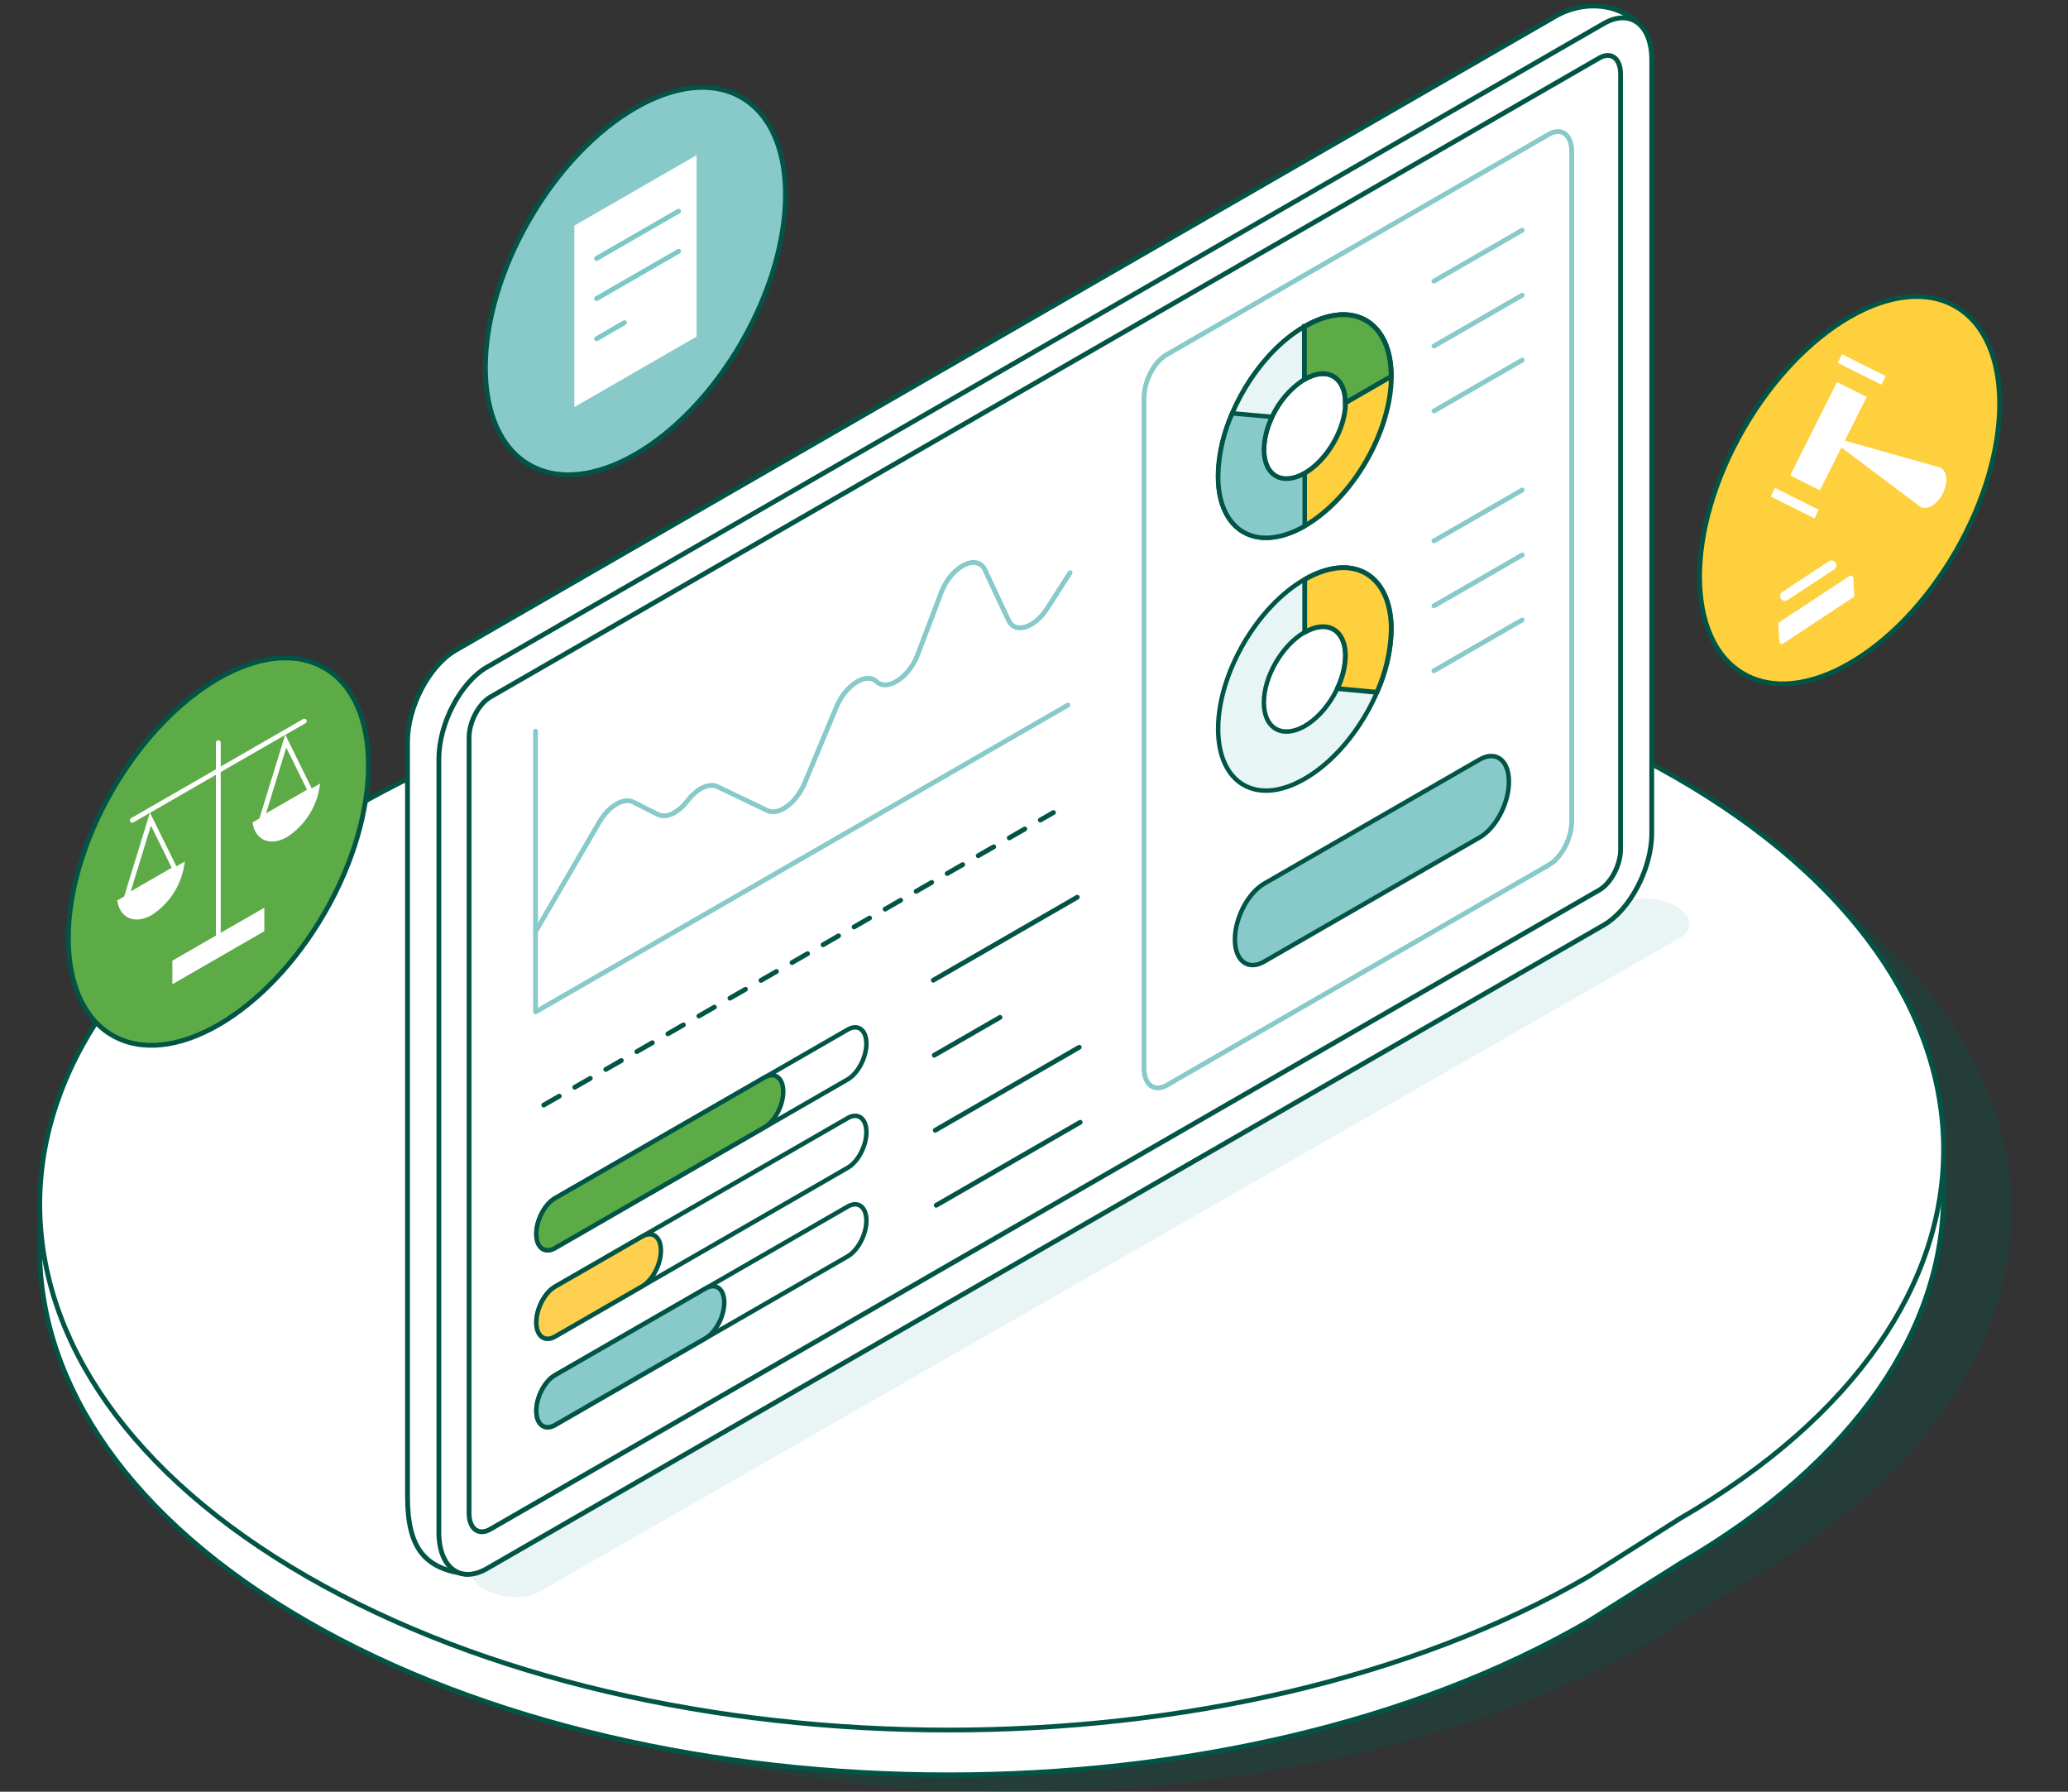 <?xml version="1.0" encoding="UTF-8"?> <svg xmlns="http://www.w3.org/2000/svg" xmlns:xlink="http://www.w3.org/1999/xlink" width="344px" height="298px" viewBox="0 0 344 298" version="1.1"><rect x="0" y="0" width="344" height="298" fill="#333333" stroke="none"/><title>MS_forescout</title><g id="Overview-Page" stroke="none" stroke-width="1" fill="none" fill-rule="evenodd"><g id="Desktop---MS---Overview_3" transform="translate(-1182, -3109)"><g id="MS_forescout" transform="translate(1183, 3110)"><path d="M66.993,144.772 C120.172,114.333 183.178,105.14 242.567,120.292 C259.738,124.676 275.654,130.779 289.145,138.566 C348.181,172.583 348.509,227.742 289.841,261.767 L274.558,271.487 C215.905,305.504 120.5,305.504 61.472,271.487 C2.443,237.47 2.107,182.279 60.8,148.254 L66.993,144.772 Z" id="Path" fill="#025546" fill-rule="nonzero" opacity="0.3"></path><g id="Group" transform="translate(5.6, 102.87)" fill="#FFFFFF" fill-rule="nonzero" stroke="#025546" stroke-linecap="round" stroke-linejoin="round" stroke-width="0.8"><path d="M50.063,39.147 C103.21,8.7 166.256,-0.485 225.636,14.674 C242.744,19.051 258.708,25.161 272.198,32.941 C331.235,66.958 331.563,122.116 272.903,156.141 L257.579,165.806 C198.919,199.823 103.514,199.823 44.485,165.806 C-14.543,131.789 -14.879,76.63 43.789,42.605 L50.063,39.147 Z" id="Path"></path><path d="M50.063,31.647 C103.21,1.208 166.256,-7.985 225.636,7.174 C242.744,11.551 258.708,17.653 272.198,25.441 C331.259,59.458 331.579,114.625 272.919,148.65 L257.595,158.354 C198.935,192.371 103.53,192.371 44.501,158.354 C-14.527,124.337 -14.863,69.17 43.805,35.137 L50.063,31.647 Z" id="Path"></path></g><path d="M88.806,263.7 L278.446,154.995 C280.799,153.646 280.503,151.281 277.79,149.716 C275.078,148.151 270.973,147.983 268.628,149.341 L78.947,258.045 C76.595,259.395 76.891,261.759 79.604,263.324 C82.316,264.89 86.405,265.098 88.806,263.7 Z" id="Path" fill="#E9F5F5" fill-rule="nonzero"></path><g id="Group" transform="translate(66.785, 0)"><path d="M0,247.845 L0,122.448 C0,116.562 3.593,109.717 8.002,107.161 L191.281,1.523 C198.483,-2.302 206.973,1.46 206.973,8.552 L201.787,134.748 C201.787,140.643 198.195,147.528 193.786,150.035 L10.018,260.84 C3.009,259.954 0,256.751 0,247.845 Z" id="Path" stroke="#025546" stroke-width="0.8" fill="#FFFFFF" fill-rule="nonzero" stroke-linecap="round" stroke-linejoin="round"></path><path d="M5.217,253.836 L5.217,125.244 C5.217,119.349 8.81,112.504 13.219,109.956 L198.971,2.929 C203.396,0.381 206.973,3.089 206.973,8.975 L206.973,137.568 C206.973,143.462 203.38,150.307 198.971,152.863 L13.219,259.882 C8.778,262.438 5.217,259.722 5.217,253.836 Z" id="Path" stroke="#025546" stroke-width="0.8" fill="#FFFFFF" fill-rule="nonzero" stroke-linecap="round" stroke-linejoin="round"></path><g transform="translate(10.242, 8.22)"><path d="M139.006,45.076 C131.06,49.661 124.603,60.795 124.603,69.956 C124.603,79.117 131.044,82.823 139.006,78.246 C146.968,73.67 153.409,62.528 153.409,53.367 C153.409,44.205 146.944,40.499 139.006,45.076 Z M139.006,69.485 C135.253,71.641 132.22,69.892 132.22,65.571 C132.22,61.25 135.253,55.986 139.006,53.838 C142.759,51.689 145.791,53.431 145.791,57.752 C145.791,62.073 142.743,67.32 139.006,69.485 Z" id="Shape" stroke="#025546" stroke-width="0.8" fill="#FED03D" fill-rule="nonzero" stroke-linecap="round" stroke-linejoin="round"></path><path d="M133.189,60.97 C134.316,58.037 136.351,55.538 138.998,53.838 C141.462,52.416 143.615,52.696 144.799,54.277 L152.953,49.581 C151.393,43.271 145.751,41.194 138.998,45.076 C132.244,48.958 126.603,57.56 125.043,65.667 L133.189,60.97 Z" id="Path" stroke="#005547" stroke-width="0.744" fill="#E7F5F5" fill-rule="nonzero" stroke-linecap="round" stroke-linejoin="round"></path><path d="M132.212,65.571 C132.262,63.674 132.724,61.81 133.565,60.108 L126.955,59.525 C125.482,62.819 124.682,66.373 124.603,69.98 C124.603,79.133 131.044,82.847 139.006,78.27 L139.006,69.485 C135.245,71.641 132.212,69.892 132.212,65.571 Z" id="Path" stroke="#005547" stroke-width="0.744" fill="#88CAC9" fill-rule="nonzero" stroke-linecap="round" stroke-linejoin="round"></path><path d="M139.006,45.076 L138.95,45.076 C138.95,47.312 138.95,50.819 138.95,53.862 L138.99,53.862 C142.735,51.697 145.775,53.455 145.775,57.776 L153.377,53.391 C153.409,44.213 146.944,40.499 139.006,45.076 Z" id="Path" stroke="#025546" stroke-width="0.8" fill="#5DAB47" fill-rule="nonzero"></path><path d="M139.006,120.299 C146.952,115.722 153.409,104.58 153.409,95.427 C153.409,86.274 146.968,82.552 139.006,87.128 C131.044,91.705 124.603,102.847 124.603,112.008 C124.603,121.169 131.052,124.907 139.006,120.299 Z M139.006,95.89 C142.751,93.733 145.791,95.483 145.791,99.804 C145.791,104.125 142.751,109.388 139.006,111.537 C135.261,113.685 132.212,111.944 132.212,107.623 C132.212,103.302 135.245,98.086 139.006,95.922 L139.006,95.89 Z" id="Shape" stroke="#005547" stroke-width="0.744" fill="#E7F5F5" fill-rule="nonzero" stroke-linecap="round" stroke-linejoin="round"></path><path d="M145.783,99.836 C145.73,101.733 145.266,103.597 144.423,105.299 L151.009,105.922 C152.502,102.629 153.318,99.072 153.409,95.459 C153.409,86.297 146.968,82.583 139.006,87.16 L139.006,95.946 C142.743,93.765 145.783,95.539 145.783,99.836 Z" id="Path" stroke="#025546" stroke-width="0.8" fill="#FED03D" fill-rule="nonzero" stroke-linecap="round" stroke-linejoin="round"></path><polyline id="Path" stroke="#88CAC9" stroke-width="0.8" stroke-linecap="round" stroke-linejoin="round" points="11.05 112.391 11.05 159.084 99.605 108.054"></polyline><path d="M11.058,145.721 L21.685,127.487 C23.237,124.835 25.726,123.366 27.286,124.164 L31.431,126.249 C32.735,126.912 34.703,126.033 36.232,124.092 L36.48,123.781 C38.016,121.856 39.961,120.977 41.281,121.6 L49.627,125.594 C51.491,126.489 54.428,124.324 55.796,121.089 L61.133,108.31 C62.653,104.668 66.102,102.519 67.807,104.157 C69.511,105.794 73.168,103.494 74.6,99.716 L78.537,89.333 C80.185,84.98 84.514,82.759 85.826,85.595 L89.731,93.941 C90.796,96.241 94.012,95.267 96.133,92.016 L99.974,86.042" id="Path" stroke="#88CAC9" stroke-width="0.8" stroke-linecap="round" stroke-linejoin="round"></path><path d="M3.521,106.72 L188.025,0.42 C189.969,-0.698 191.545,0.492 191.545,3.08 L191.545,132.079 C191.545,134.667 189.945,137.67 188.025,138.797 L3.521,245.121 C1.576,246.239 0,245.049 0,242.461 L0,113.462 C0,110.874 1.576,107.863 3.521,106.72 Z" id="Path" stroke="#025546" stroke-width="0.8" stroke-linecap="round" stroke-linejoin="round"></path><path d="M62.99,170.298 L14.315,198.348 C12.595,199.339 11.202,198.285 11.202,196 C11.202,193.716 12.595,191.056 14.315,190.066 L62.99,162.015 C64.702,161.025 66.094,162.079 66.094,164.363 C66.094,166.648 64.686,169.307 62.99,170.298 Z" id="Path" stroke="#025546" stroke-width="0.744" fill="#FFFFFF" fill-rule="nonzero" stroke-linecap="round" stroke-linejoin="round"></path><path d="M49.147,178.261 L14.299,198.348 C12.579,199.339 11.186,198.285 11.186,196 C11.186,193.716 12.579,191.056 14.299,190.066 L49.147,169.986 C50.867,168.996 52.259,170.042 52.259,172.334 C52.259,174.627 50.867,177.27 49.147,178.261 Z" id="Path" stroke="#025546" stroke-width="0.744" fill="#5DAB47" fill-rule="nonzero" stroke-linecap="round" stroke-linejoin="round"></path><path d="M62.99,184.994 L14.315,213.045 C12.595,214.035 11.202,212.981 11.202,210.696 C11.202,208.412 12.595,205.752 14.315,204.762 L62.99,176.735 C64.702,175.745 66.094,176.791 66.094,179.084 C66.094,181.376 64.686,184.028 62.99,184.994 Z" id="Path" stroke="#025546" stroke-width="0.744" fill="#FFFFFF" fill-rule="nonzero" stroke-linecap="round" stroke-linejoin="round"></path><path d="M28.798,204.706 L14.299,213.069 C12.579,214.059 11.186,213.005 11.186,210.72 C11.186,208.436 12.579,205.776 14.299,204.786 L28.798,196.432 C30.519,195.441 31.911,196.487 31.911,198.772 C31.911,201.056 30.519,203.716 28.798,204.706 Z" id="Path" stroke="#025546" stroke-width="0.744" fill="#FFD04F" fill-rule="nonzero" stroke-linecap="round" stroke-linejoin="round"></path><path d="M62.99,199.73 L14.315,227.781 C12.595,228.771 11.202,227.725 11.202,225.433 C11.202,223.14 12.595,220.489 14.315,219.498 L62.99,191.448 C64.702,190.457 66.094,191.511 66.094,193.796 C66.094,196.08 64.686,198.74 62.99,199.73 Z" id="Path" stroke="#025546" stroke-width="0.744" fill="#FFFFFF" fill-rule="nonzero" stroke-linecap="round" stroke-linejoin="round"></path><path d="M39.336,213.348 L14.299,227.781 C12.579,228.771 11.186,227.725 11.186,225.433 C11.186,223.14 12.579,220.489 14.299,219.498 L39.336,205.074 C41.057,204.083 42.449,205.129 42.449,207.414 C42.449,209.698 41.057,212.358 39.336,213.348 Z" id="Path" stroke="#025546" stroke-width="0.744" fill="#88CAC9" fill-rule="nonzero" stroke-linecap="round" stroke-linejoin="round"></path><line x1="160.499" y1="37.536" x2="175.182" y2="29.07" id="Path" stroke="#88CAC9" stroke-width="0.8" stroke-linecap="round" stroke-linejoin="round"></line><line x1="160.499" y1="48.335" x2="175.182" y2="39.876" id="Path" stroke="#88CAC9" stroke-width="0.8" stroke-linecap="round" stroke-linejoin="round"></line><line x1="160.499" y1="59.141" x2="175.182" y2="50.675" id="Path" stroke="#88CAC9" stroke-width="0.8" stroke-linecap="round" stroke-linejoin="round"></line><line x1="160.499" y1="80.746" x2="175.182" y2="72.28" id="Path" stroke="#88CAC9" stroke-width="0.8" stroke-linecap="round" stroke-linejoin="round"></line><line x1="160.499" y1="91.545" x2="175.182" y2="83.087" id="Path" stroke="#88CAC9" stroke-width="0.8" stroke-linecap="round" stroke-linejoin="round"></line><line x1="160.499" y1="102.344" x2="175.182" y2="93.885" id="Path" stroke="#88CAC9" stroke-width="0.8" stroke-linecap="round" stroke-linejoin="round"></line><path d="M179.631,134.627 L116.065,171.264 C113.969,172.47 112.272,171.192 112.272,168.405 L112.272,56.937 C112.272,54.149 113.969,50.923 116.065,49.749 L179.631,13.112 C181.719,11.906 183.416,13.184 183.416,15.971 L183.416,127.407 C183.416,130.187 181.719,133.421 179.631,134.627 Z" id="Path" stroke="#88CAC9" stroke-width="0.8" stroke-linecap="round" stroke-linejoin="round"></path><path d="M168.1,130.059 L132.268,150.705 C129.58,152.263 127.395,150.618 127.395,147.031 C127.395,143.445 129.58,139.292 132.268,137.742 L168.1,117.104 C170.797,115.554 172.973,117.2 172.973,120.786 C172.973,124.372 170.797,128.509 168.1,130.059 Z" id="Path" stroke="#025546" stroke-width="0.744" fill="#88CAC9" fill-rule="nonzero" stroke-linecap="round" stroke-linejoin="round"></path><line x1="12.419" y1="174.571" x2="97.205" y2="125.921" id="Path" stroke="#025546" stroke-width="0.8" stroke-linecap="round" stroke-linejoin="round" stroke-dasharray="2.976"></line><line x1="77.225" y1="153.804" x2="101.174" y2="140.003" id="Path" stroke="#025546" stroke-width="0.8" stroke-linecap="round" stroke-linejoin="round"></line><line x1="77.385" y1="166.28" x2="88.315" y2="159.986" id="Path" stroke="#025546" stroke-width="0.8" stroke-linecap="round" stroke-linejoin="round"></line><line x1="77.545" y1="178.764" x2="101.494" y2="164.962" id="Path" stroke="#025546" stroke-width="0.8" stroke-linecap="round" stroke-linejoin="round"></line><line x1="77.705" y1="191.24" x2="101.654" y2="177.438" id="Path" stroke="#025546" stroke-width="0.8" stroke-linecap="round" stroke-linejoin="round"></line></g></g><g id="Group" transform="translate(69.372, 5.033)" fill-rule="nonzero"><ellipse id="Oval" stroke="#025546" stroke-width="0.8" fill="#88CAC9" transform="translate(35.328, 40.718) rotate(-60) translate(-35.328, -40.718) " cx="35.328" cy="40.718" rx="35.279" ry="20.387"></ellipse><polygon id="Path" fill="#FFFFFF" points="45.503 49.948 25.163 61.673 25.163 31.498 45.503 19.773"></polygon><line x1="28.86" y1="36.953" x2="42.511" y2="29.086" id="Path" stroke="#7CC8C7" stroke-width="0.8" fill="#FFFFFF" stroke-linecap="round" stroke-linejoin="round"></line><line x1="28.86" y1="43.63" x2="42.511" y2="35.763" id="Path" stroke="#7CC8C7" stroke-width="0.8" fill="#FFFFFF" stroke-linecap="round" stroke-linejoin="round"></line><line x1="28.86" y1="50.315" x2="33.501" y2="47.632" id="Path" stroke="#7CC8C7" stroke-width="0.8" fill="#FFFFFF" stroke-linecap="round" stroke-linejoin="round"></line></g><g id="Group" transform="translate(271.345, 39.806)"><ellipse id="Oval" stroke="#025546" stroke-width="0.8" fill="#FED03D" fill-rule="nonzero" transform="translate(35.328, 40.718) rotate(-60) translate(-35.328, -40.718) " cx="35.328" cy="40.718" rx="35.279" ry="20.387"></ellipse><g transform="translate(22.561, 18.825)"><g><polygon id="Rectangle" fill="#FFFFFF" fill-rule="nonzero" transform="translate(9.245, 12.914) rotate(-63.41) translate(-9.245, -12.914) " points="0.554 10.14 17.933 10.153 17.937 15.688 0.558 15.676"></polygon><line x1="11.146" y1="0" x2="18.42" y2="3.634" id="Path" stroke="#FFFFFF" stroke-width="1.6"></line><line x1="0" y1="22.228" x2="7.274" y2="25.862" id="Path" stroke="#FFFFFF" stroke-width="1.6"></line><path d="M10.834,13.874 L24.669,24.257 C25.582,24.856 27.07,23.929 27.91,22.252 C28.75,20.575 28.598,18.826 27.566,18.458 L10.898,13.77 L10.834,13.874 Z" id="Path" stroke="#FFFFFF" stroke-width="0.8" fill="#FFFFFF" fill-rule="nonzero"></path></g><g transform="translate(1.304, 34.384)" id="Path" stroke="#FFFFFF" stroke-linecap="round" stroke-linejoin="round"><polygon stroke-width="0.8" fill="#FFFFFF" fill-rule="nonzero" points="11.843 5 0.176 12.691 0 9.8 11.675 2.109"></polygon><line x1="0.704" y1="5.112" x2="8.466" y2="0" stroke-width="1.6"></line></g></g></g><g id="Group" transform="translate(0, 99.923)" stroke-width="0.8"><ellipse id="Oval" stroke="#025546" fill="#5DAB47" fill-rule="nonzero" transform="translate(35.328, 40.718) rotate(-60) translate(-35.328, -40.718) " cx="35.328" cy="40.718" rx="35.279" ry="20.387"></ellipse><g transform="translate(18.942, 19.01)" id="Path" stroke="#FFFFFF"><line x1="16.38" y1="3.578" x2="16.38" y2="37.068" stroke-linecap="round" stroke-linejoin="round"></line><polygon fill="#FFFFFF" fill-rule="nonzero" points="23.629 31.725 9.13 40.079 9.13 43.074 23.629 34.712"></polygon><g transform="translate(0, 16.294)"><polygon points="5.081 0 1.128 12.875 9.146 8.251"></polygon><path d="M0,13.746 C0.496,16.206 2.609,17.052 5.137,15.591 C7.849,13.817 9.707,11.005 10.274,7.819 L0,13.746 Z" fill="#FFFFFF" fill-rule="nonzero"></path></g><g transform="translate(22.501, 3.323)"><polygon points="5.089 0 1.128 12.875 9.154 8.251"></polygon><path d="M0,13.746 C0.504,16.206 2.609,17.052 5.137,15.591 C7.849,13.82 9.71,11.012 10.282,7.827 L0,13.746 Z" fill="#FFFFFF" fill-rule="nonzero"></path></g><line x1="2.056" y1="16.493" x2="30.679" y2="0" fill="#FFFFFF" fill-rule="nonzero" stroke-linecap="round" stroke-linejoin="round"></line></g></g></g></g></g></svg> 